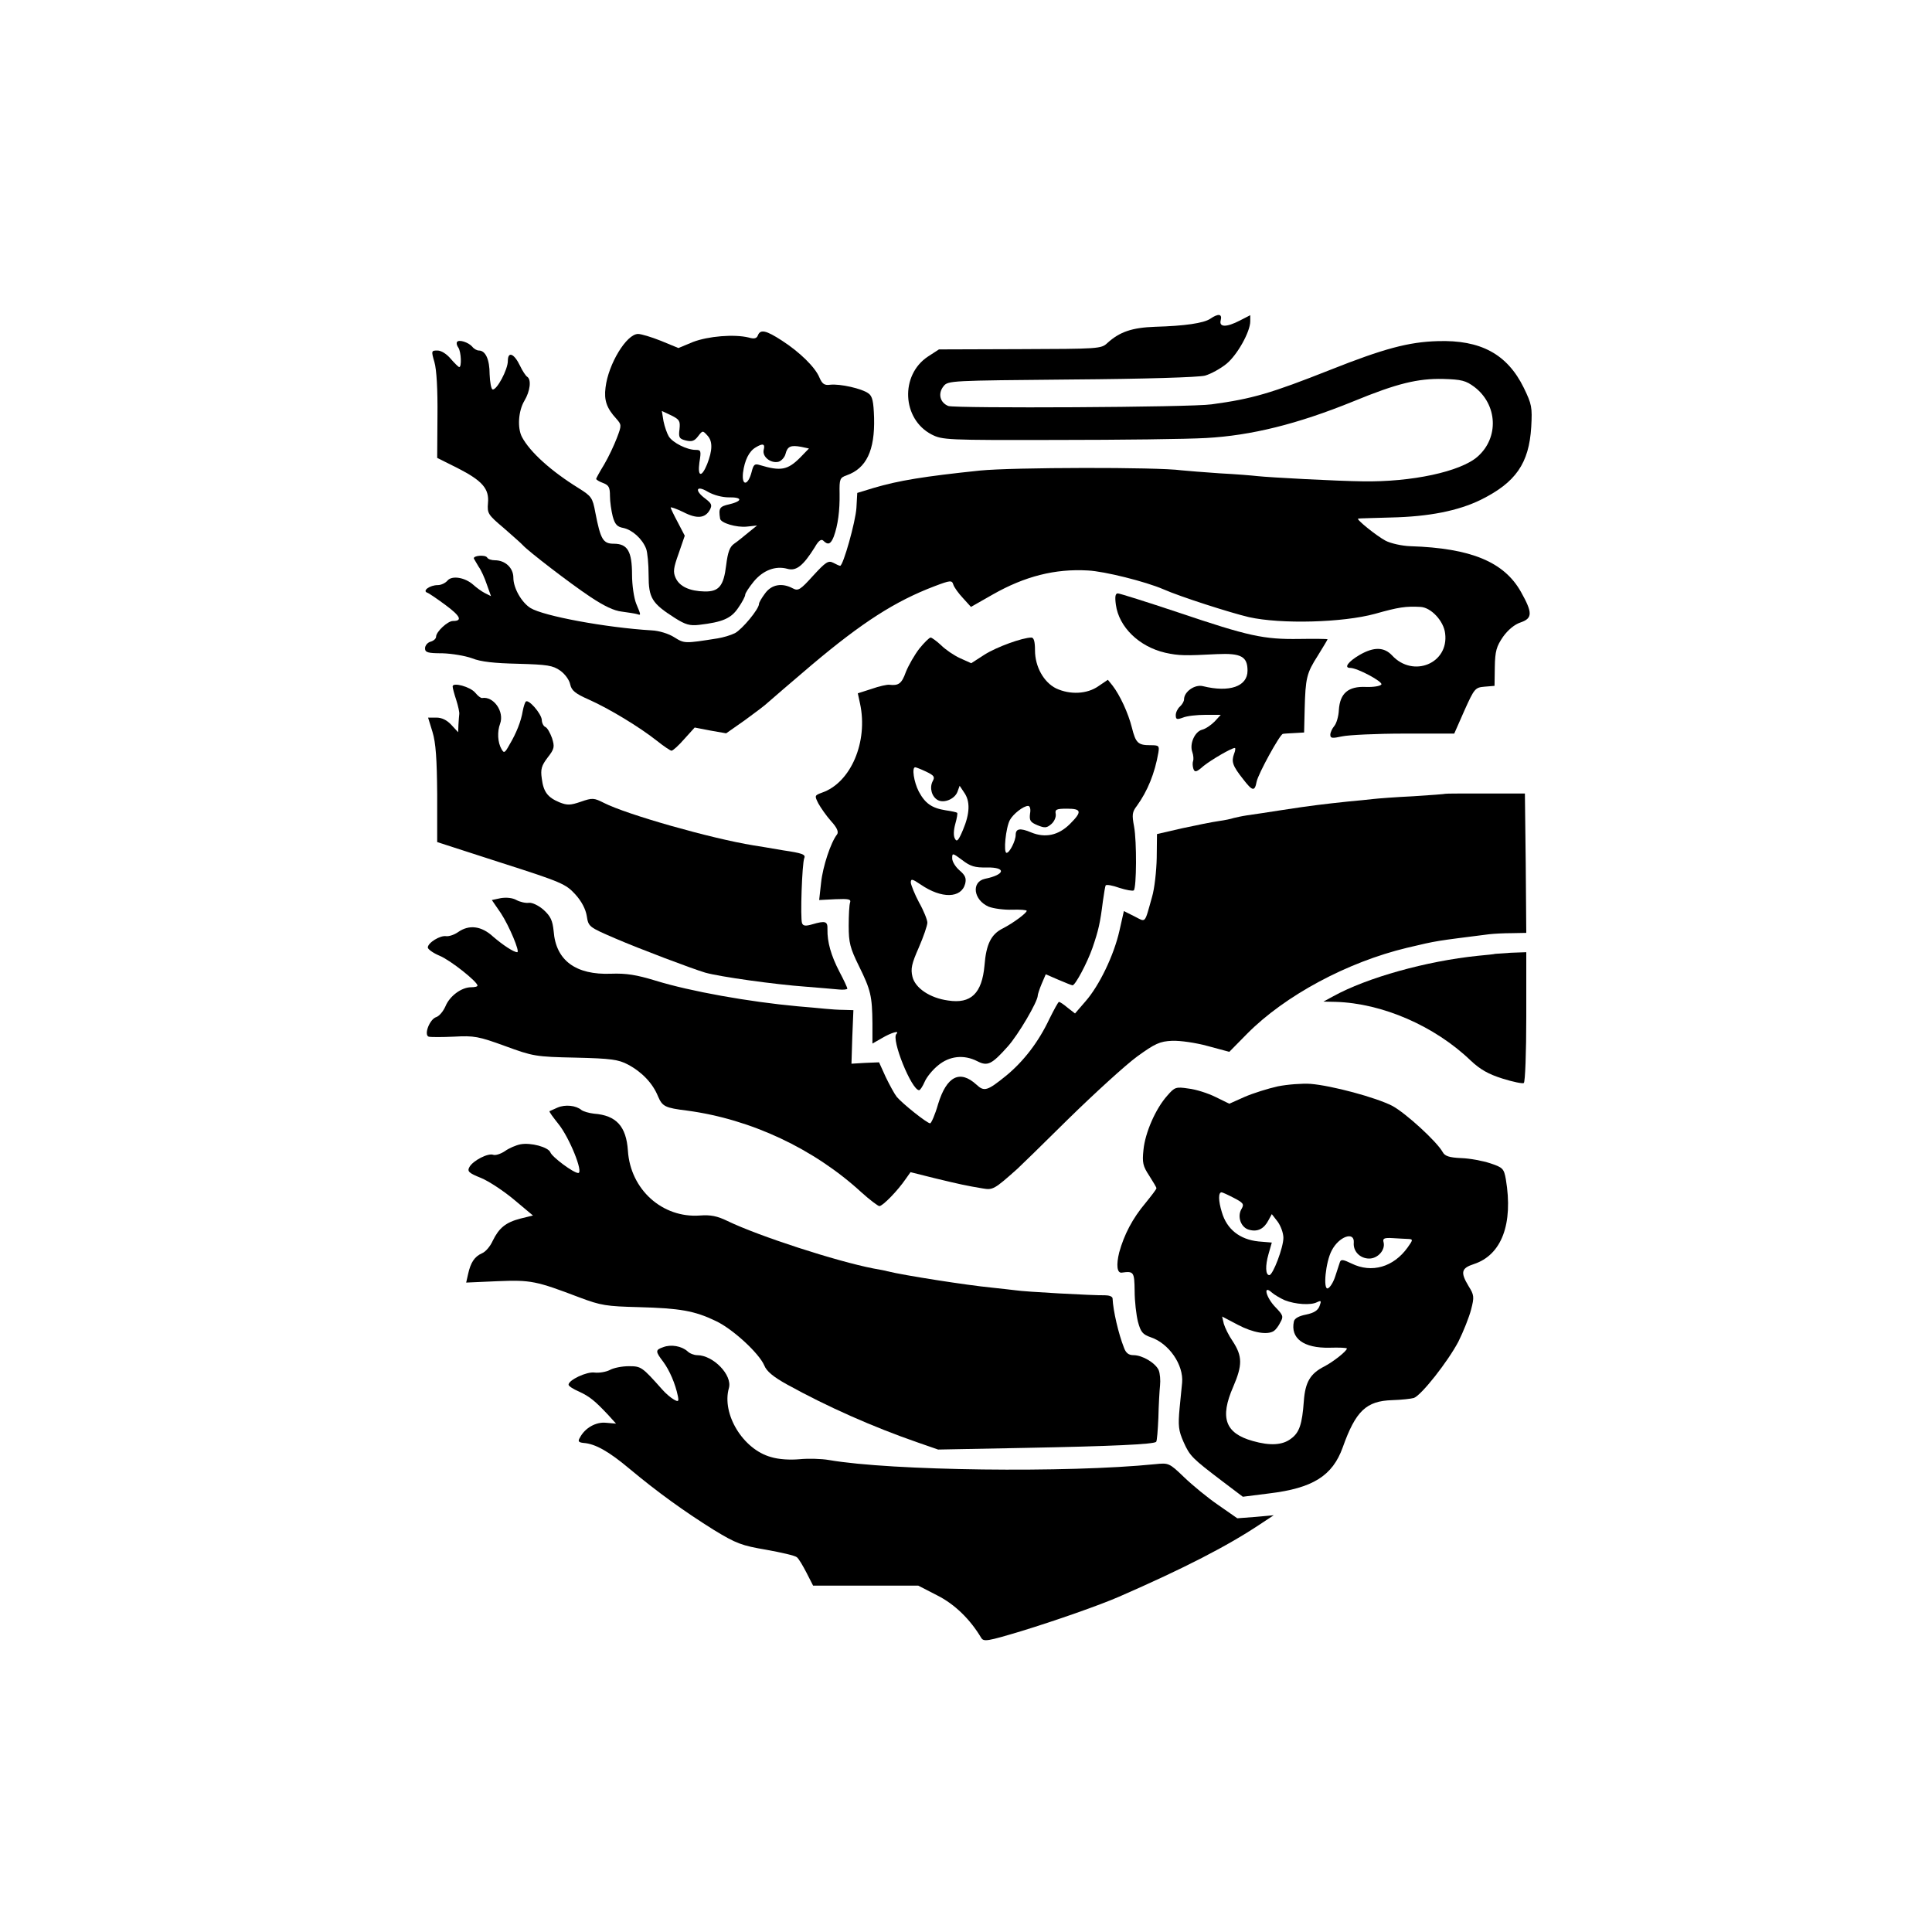 <?xml version="1.0" standalone="no"?>
<!DOCTYPE svg PUBLIC "-//W3C//DTD SVG 20010904//EN"
 "http://www.w3.org/TR/2001/REC-SVG-20010904/DTD/svg10.dtd">
<svg version="1.0" xmlns="http://www.w3.org/2000/svg"
 width="700pt" height="700pt" viewBox="0 0 700 700"
 preserveAspectRatio="xMidYMid meet">
<g transform="translate(0,700) scale(0.1,-0.1)"
fill="#000000" stroke="none">
<path d="M4385 5845 c-24 -16 -93 -26 -200 -29 -83 -3 -128 -18 -173 -59 -22
-21 -33 -21 -317 -22 l-293 -1 -40 -26 c-101 -67 -94 -226 13 -282 39 -20 53
-21 455 -20 228 0 471 3 540 7 163 9 330 50 534 133 158 65 233 83 325 81 67
-2 82 -6 113 -29 84 -64 90 -184 11 -253 -62 -54 -238 -92 -416 -89 -91 1
-336 14 -382 19 -16 2 -77 7 -135 10 -58 4 -121 9 -140 11 -86 12 -611 11
-730 -1 -201 -21 -294 -36 -385 -63 l-59 -18 -3 -54 c-3 -50 -48 -210 -59
-210 -3 0 -14 5 -25 11 -18 9 -27 3 -73 -47 -46 -51 -54 -56 -73 -46 -39 21
-77 15 -101 -18 -12 -16 -22 -33 -22 -38 0 -19 -61 -92 -87 -106 -16 -8 -44
-16 -63 -19 -120 -19 -120 -19 -157 4 -20 13 -56 24 -82 25 -166 10 -392 52
-439 81 -32 20 -62 72 -62 110 0 35 -29 63 -67 63 -12 0 -25 4 -28 10 -7 11
-52 7 -48 -4 2 -3 9 -16 17 -29 9 -12 22 -41 30 -65 l15 -42 -22 11 c-12 6
-31 20 -42 30 -30 27 -78 35 -94 15 -8 -9 -23 -16 -35 -16 -28 0 -56 -20 -39
-27 7 -2 37 -23 67 -45 54 -40 63 -58 27 -58 -19 0 -61 -39 -61 -57 0 -7 -9
-15 -20 -18 -11 -3 -20 -14 -20 -24 0 -15 10 -18 63 -18 34 -1 82 -9 107 -18
32 -13 81 -18 167 -20 107 -3 126 -6 153 -25 17 -12 33 -34 36 -50 5 -22 18
-33 68 -55 72 -32 183 -99 246 -149 25 -20 49 -36 53 -36 5 0 26 19 46 42 l38
42 57 -11 57 -10 67 47 c37 27 76 56 87 67 11 10 81 70 155 133 185 156 304
232 446 286 58 22 63 22 68 6 3 -10 19 -32 35 -49 l29 -32 79 45 c116 66 226
94 345 87 60 -3 208 -40 273 -68 61 -27 242 -85 310 -101 116 -26 340 -20 457
12 85 24 111 28 165 25 38 -2 84 -51 89 -96 14 -109 -116 -162 -192 -80 -29
31 -66 32 -118 2 -41 -24 -58 -47 -34 -47 26 0 119 -50 113 -60 -4 -6 -29 -10
-56 -9 -64 3 -94 -23 -98 -83 -1 -24 -9 -50 -17 -59 -7 -8 -14 -23 -14 -31 0
-13 6 -14 43 -6 23 5 124 10 224 10 l182 0 37 84 c36 80 39 83 73 86 l36 3 1
68 c1 58 6 75 30 110 18 25 42 45 64 52 43 15 43 35 1 110 -61 109 -181 159
-401 166 -30 1 -71 10 -90 20 -32 17 -108 78 -99 80 2 1 56 2 119 4 137 3 243
24 325 64 127 63 175 132 183 264 4 72 2 82 -27 142 -60 122 -156 174 -312
169 -105 -3 -195 -27 -389 -104 -215 -85 -282 -105 -430 -125 -74 -11 -928
-15 -954 -6 -30 12 -39 45 -17 72 16 20 26 20 462 24 270 2 461 8 485 14 21 6
56 25 78 43 39 32 86 116 86 154 l0 22 -37 -19 c-50 -26 -77 -25 -70 1 6 23
-9 25 -38 5z"/>
<path d="M2746 5785 c-4 -11 -13 -14 -33 -8 -53 13 -147 5 -202 -16 l-53 -22
-63 26 c-35 14 -72 25 -83 25 -42 0 -108 -109 -118 -194 -6 -46 4 -75 39 -113
19 -22 20 -23 2 -70 -10 -26 -30 -69 -46 -96 -16 -26 -29 -50 -29 -52 0 -3 11
-10 25 -15 21 -8 25 -16 25 -47 0 -21 5 -54 10 -74 8 -29 16 -38 39 -42 32 -7
68 -39 82 -75 5 -13 9 -56 9 -96 0 -83 12 -102 95 -155 38 -24 54 -29 88 -25
85 10 116 23 142 62 14 20 25 41 25 47 0 6 14 27 31 48 34 41 79 58 122 46 32
-9 57 11 99 78 14 25 24 31 31 24 17 -17 27 -13 38 15 15 41 22 94 21 156 -1
53 1 57 26 66 71 25 102 90 99 208 -2 60 -6 79 -21 89 -23 17 -102 35 -138 31
-21 -3 -29 3 -39 26 -15 37 -71 92 -136 134 -57 37 -78 42 -87 19z m-284 -340
c-4 -30 -1 -35 23 -41 22 -5 31 -2 44 15 17 22 17 22 35 2 18 -20 18 -52 -2
-103 -20 -49 -35 -46 -28 6 7 43 6 46 -14 46 -31 0 -83 26 -97 49 -6 10 -15
35 -19 55 l-6 37 34 -16 c30 -15 33 -20 30 -50z m305 -75 c-6 -25 26 -50 54
-43 10 3 22 16 25 28 7 28 19 33 57 26 l28 -6 -32 -33 c-45 -45 -70 -50 -146
-27 -19 6 -23 2 -30 -26 -13 -49 -36 -51 -31 -2 6 46 22 78 46 92 26 16 35 13
29 -9z m-127 -172 c50 1 52 -13 3 -25 -36 -8 -40 -14 -34 -52 2 -16 60 -33 97
-29 l37 4 -31 -25 c-17 -14 -40 -33 -52 -41 -16 -11 -23 -30 -29 -78 -9 -75
-26 -96 -78 -95 -54 1 -91 18 -105 49 -10 22 -8 36 11 89 l22 64 -25 48 c-14
26 -26 51 -26 54 0 3 20 -4 45 -16 50 -26 80 -23 97 8 9 17 6 23 -16 40 -41
30 -34 51 9 25 21 -12 52 -20 75 -20z"/>
<path d="M1656 5761 c-3 -4 -1 -13 5 -21 10 -16 12 -70 3 -70 -3 0 -17 14 -31
30 -14 17 -34 30 -48 30 -22 0 -23 -1 -11 -42 8 -27 12 -101 11 -195 l-1 -152
74 -37 c90 -46 115 -75 110 -127 -3 -37 0 -42 57 -90 33 -29 65 -57 70 -63 19
-21 168 -136 243 -186 51 -34 87 -51 115 -54 23 -3 48 -7 55 -9 15 -5 15 -5
-3 38 -8 20 -15 67 -15 104 0 85 -16 113 -66 113 -39 0 -48 15 -67 113 -10 54
-14 59 -60 88 -99 61 -177 131 -206 186 -17 33 -13 94 9 131 21 35 26 77 10
87 -5 3 -17 21 -26 40 -21 44 -44 54 -44 17 0 -31 -40 -106 -55 -103 -5 0 -10
26 -11 55 0 54 -15 86 -39 86 -7 0 -18 6 -24 14 -14 16 -49 27 -55 17z"/>
<path d="M4043 4809 c11 -81 84 -152 179 -174 50 -11 72 -11 188 -5 87 4 110
-9 110 -60 0 -57 -65 -80 -162 -56 -29 7 -68 -20 -68 -48 0 -7 -7 -19 -15 -26
-8 -7 -15 -21 -15 -31 0 -16 4 -17 26 -9 14 6 51 10 81 10 l56 0 -22 -24 c-13
-13 -33 -27 -46 -30 -26 -7 -46 -51 -35 -81 4 -11 5 -26 3 -32 -3 -7 -2 -20 1
-29 5 -13 11 -12 37 11 29 23 101 65 113 65 3 0 2 -10 -3 -22 -10 -28 -5 -43
33 -91 34 -44 42 -46 49 -9 6 29 84 171 95 173 4 1 23 2 42 3 l35 2 2 84 c3
114 7 131 48 195 19 31 35 57 35 59 0 1 -46 2 -102 1 -130 -2 -184 10 -439 96
-114 38 -212 69 -219 69 -9 0 -11 -12 -7 -41z"/>
<path d="M3331 4650 c-17 -22 -39 -60 -49 -85 -15 -42 -26 -50 -60 -46 -7 1
-36 -5 -64 -15 l-50 -16 8 -37 c30 -138 -33 -287 -138 -323 -27 -10 -27 -11
-13 -39 9 -16 29 -45 46 -64 22 -24 28 -39 22 -48 -23 -29 -52 -117 -58 -175
l-7 -63 59 3 c48 2 57 0 53 -12 -3 -8 -5 -46 -5 -85 0 -60 5 -80 37 -145 43
-87 48 -109 49 -208 l0 -73 35 20 c32 19 65 29 52 15 -20 -19 55 -204 82 -204
4 0 13 14 20 30 7 17 29 44 49 60 41 34 93 40 142 15 37 -19 52 -12 110 53 38
42 109 163 109 185 0 4 6 23 14 42 l15 35 46 -20 c26 -11 48 -20 51 -20 10 0
53 81 72 135 22 64 28 90 38 170 4 28 8 53 10 57 3 4 25 0 50 -9 25 -8 48 -12
52 -9 10 11 11 177 1 231 -8 43 -7 53 10 75 39 54 65 118 78 193 4 25 2 27
-29 27 -45 0 -53 8 -67 64 -13 52 -43 117 -70 152 l-17 21 -34 -23 c-41 -29
-103 -32 -154 -8 -44 22 -76 78 -76 138 0 31 -4 46 -13 46 -32 0 -126 -34
-170 -62 l-48 -31 -40 18 c-22 10 -53 31 -69 47 -16 15 -34 28 -38 28 -5 0
-23 -18 -41 -40z m25 -446 c29 -14 32 -19 23 -35 -12 -24 -3 -56 19 -68 23
-12 61 4 71 30 l8 22 16 -24 c23 -32 21 -77 -4 -136 -16 -38 -22 -45 -29 -32
-6 10 -5 31 1 53 6 21 9 39 7 41 -2 2 -20 6 -41 9 -51 8 -75 25 -98 68 -18 35
-26 88 -13 88 3 0 21 -7 40 -16z m376 -152 c-3 -25 1 -31 27 -42 27 -11 34
-10 51 5 10 9 17 25 15 36 -3 16 2 19 41 19 53 0 55 -11 11 -55 -42 -42 -90
-52 -141 -31 -40 17 -56 14 -56 -9 0 -21 -22 -65 -33 -65 -12 0 -3 91 12 119
12 22 49 51 66 51 7 0 10 -12 7 -28z m-156 -195 c71 1 66 -26 -7 -41 -51 -11
-42 -77 13 -101 18 -7 56 -12 85 -11 29 1 53 -1 53 -4 0 -8 -48 -44 -87 -64
-42 -21 -60 -57 -66 -134 -9 -101 -49 -140 -132 -127 -66 9 -119 45 -129 86
-7 29 -3 47 23 106 17 39 31 80 31 90 0 10 -13 43 -30 73 -16 30 -29 63 -30
72 0 15 5 14 36 -7 76 -52 147 -50 161 3 5 20 0 31 -20 48 -15 13 -27 32 -27
44 0 20 1 20 36 -6 30 -23 46 -28 90 -27z"/>
<path d="M1640 4513 c0 -6 6 -28 13 -49 7 -22 12 -45 11 -51 -1 -7 -2 -25 -3
-39 l-1 -27 -25 27 c-16 17 -34 26 -54 26 l-30 0 16 -52 c12 -39 16 -98 17
-226 l0 -173 232 -75 c219 -70 234 -77 268 -114 23 -25 38 -54 42 -79 6 -39 8
-40 103 -81 88 -38 279 -110 326 -124 53 -15 253 -43 365 -51 47 -4 100 -8
118 -10 17 -2 32 0 32 3 0 4 -13 32 -29 62 -30 58 -44 107 -43 153 1 29 -7 32
-55 18 -24 -7 -33 -6 -37 4 -7 18 0 216 8 236 6 13 -8 18 -76 28 -46 8 -94 16
-108 18 -154 25 -460 112 -542 154 -36 18 -41 19 -84 4 -38 -13 -49 -13 -77
-2 -43 18 -58 38 -64 86 -5 34 -1 47 21 76 25 32 26 39 16 71 -7 19 -17 37
-24 40 -6 2 -13 14 -13 26 -2 23 -48 76 -58 66 -3 -3 -8 -18 -11 -34 -6 -37
-23 -80 -48 -122 -17 -31 -20 -32 -29 -16 -14 24 -16 63 -5 92 16 44 -24 100
-65 93 -5 -1 -16 8 -25 19 -18 22 -82 39 -82 23z"/>
<path d="M5237 4124 c-1 -1 -54 -5 -117 -9 -63 -3 -128 -8 -145 -10 -16 -2
-57 -6 -90 -9 -85 -9 -137 -15 -240 -31 -49 -8 -106 -16 -126 -19 -20 -3 -42
-8 -50 -10 -8 -3 -32 -8 -54 -11 -22 -3 -81 -15 -132 -26 l-91 -21 -1 -87 c-1
-47 -8 -111 -17 -141 -28 -99 -21 -92 -64 -70 l-38 19 -16 -71 c-20 -89 -73
-199 -123 -256 l-38 -44 -27 21 c-14 12 -28 21 -31 21 -3 0 -18 -28 -35 -62
-39 -83 -93 -153 -156 -205 -69 -56 -80 -59 -108 -33 -60 55 -108 31 -139 -70
-11 -39 -25 -70 -29 -70 -11 0 -100 71 -121 96 -8 10 -26 43 -40 72 l-24 53
-50 -2 -50 -3 3 97 4 97 -34 1 c-18 0 -49 2 -68 4 -19 2 -64 6 -100 9 -175 16
-389 54 -515 93 -69 21 -106 27 -161 25 -128 -5 -200 48 -208 154 -4 39 -11
54 -36 77 -18 16 -41 27 -53 26 -12 -2 -33 3 -46 10 -14 8 -36 10 -56 7 l-33
-7 33 -48 c30 -46 70 -141 59 -141 -13 0 -52 26 -87 56 -42 39 -87 45 -127 17
-14 -10 -33 -16 -43 -15 -22 4 -67 -24 -67 -41 0 -6 19 -20 43 -30 39 -16 137
-94 137 -108 0 -4 -11 -6 -23 -6 -35 0 -78 -32 -93 -69 -8 -18 -22 -35 -33
-39 -24 -7 -46 -64 -28 -71 7 -2 48 -2 92 0 73 4 89 1 185 -34 101 -37 110
-39 255 -42 129 -3 156 -7 190 -25 51 -27 90 -68 109 -115 16 -37 25 -42 106
-52 231 -31 459 -138 631 -296 30 -27 59 -49 65 -50 12 0 66 55 96 99 l17 24
88 -22 c91 -22 114 -27 174 -37 36 -6 41 -4 125 71 7 6 90 87 185 181 96 94
208 196 249 226 65 47 82 55 127 57 30 1 85 -7 129 -19 l78 -21 65 66 c137
138 362 259 579 311 114 27 101 24 297 49 17 2 54 4 83 4 l52 1 -2 253 -3 252
-143 0 c-79 0 -144 0 -145 -1z"/>
<path d="M5417 3544 c-1 -1 -29 -4 -62 -7 -186 -19 -402 -79 -525 -147 l-35
-19 45 -1 c168 -5 358 -87 489 -213 34 -32 64 -49 115 -65 38 -12 73 -19 77
-16 5 3 9 111 9 240 l0 234 -56 -2 c-30 -2 -56 -4 -57 -4z"/>
<path d="M4630 3064 c-36 -8 -90 -25 -120 -38 l-56 -25 -49 24 c-28 14 -72 28
-99 31 -46 7 -50 5 -77 -26 -42 -47 -80 -134 -86 -196 -5 -47 -2 -59 21 -94
14 -22 26 -42 26 -45 0 -4 -18 -27 -39 -53 -48 -57 -78 -115 -96 -180 -11 -45
-8 -75 9 -73 44 6 46 3 47 -66 0 -38 6 -88 12 -112 10 -37 17 -46 46 -56 66
-22 120 -100 114 -165 -1 -8 -5 -49 -9 -91 -6 -65 -4 -82 14 -123 23 -52 32
-60 141 -143 l74 -56 95 12 c159 19 230 64 267 167 47 132 85 168 179 171 34
1 69 5 79 8 28 11 123 132 161 204 18 36 39 89 46 116 12 46 11 53 -9 85 -30
50 -27 65 19 80 101 33 143 146 116 307 -7 39 -11 43 -56 58 -27 9 -74 18
-106 19 -43 2 -59 7 -67 22 -22 39 -134 141 -182 167 -60 31 -221 74 -297 80
-29 2 -83 -2 -118 -9z m-160 -404 c35 -18 38 -23 29 -39 -18 -28 -3 -70 28
-77 30 -8 53 4 69 35 l12 22 21 -27 c11 -15 21 -41 21 -59 0 -35 -38 -135 -51
-135 -14 0 -15 34 -3 76 l12 42 -48 4 c-68 7 -115 44 -133 106 -13 42 -13 72
-1 72 3 0 23 -9 44 -20z m435 -162 c-3 -32 23 -58 56 -58 31 0 59 31 52 59 -4
14 2 17 34 15 21 -1 46 -3 56 -3 17 -1 17 -3 -3 -31 -51 -71 -130 -94 -203
-58 -29 14 -38 16 -42 6 -2 -7 -10 -31 -17 -52 -7 -22 -19 -41 -27 -44 -18 -6
-8 96 14 137 26 51 83 71 80 29z m-250 -209 c38 -15 95 -19 117 -7 15 7 16 5
9 -14 -6 -16 -20 -25 -49 -31 -26 -5 -42 -14 -44 -25 -13 -61 35 -97 129 -95
35 1 63 0 63 -3 0 -9 -49 -48 -82 -65 -51 -26 -69 -57 -74 -126 -6 -83 -16
-114 -47 -136 -30 -23 -75 -26 -138 -8 -100 28 -120 84 -71 196 34 79 34 111
-2 166 -14 20 -28 49 -32 63 l-6 26 57 -30 c55 -29 108 -38 131 -22 6 4 17 18
23 31 12 21 10 26 -18 55 -34 35 -46 83 -13 53 9 -8 31 -21 47 -28z"/>
<path d="M2020 2987 c-14 -6 -27 -12 -29 -13 -2 -2 13 -22 32 -46 40 -49 92
-178 72 -178 -17 0 -95 58 -101 75 -8 19 -71 36 -108 29 -16 -3 -42 -14 -57
-25 -15 -10 -34 -16 -42 -13 -19 7 -73 -21 -86 -44 -9 -16 -3 -22 42 -40 29
-12 83 -48 120 -79 l68 -57 -45 -11 c-54 -14 -78 -34 -101 -81 -9 -20 -26 -40
-39 -45 -27 -12 -41 -34 -50 -75 l-7 -31 113 5 c122 5 140 1 298 -59 77 -29
97 -32 214 -35 149 -4 202 -13 279 -50 62 -29 157 -117 176 -161 8 -21 33 -42
84 -70 143 -79 309 -153 474 -210 l72 -25 313 6 c317 6 468 13 477 22 3 3 6
42 8 87 1 45 4 98 6 117 2 19 0 44 -5 56 -12 26 -59 54 -91 54 -18 0 -28 8
-35 28 -19 48 -39 132 -41 178 -1 7 -13 11 -28 11 -41 -1 -294 13 -323 18 -14
2 -54 6 -89 10 -84 8 -316 44 -376 59 -5 2 -28 6 -50 10 -134 26 -415 117
-529 172 -37 18 -61 23 -100 20 -136 -10 -252 94 -261 235 -6 88 -42 128 -123
134 -18 2 -38 8 -45 13 -20 17 -59 21 -87 9z"/>
<path d="M2403 2119 c-29 -10 -29 -15 0 -53 23 -31 44 -80 53 -124 4 -20 2
-22 -14 -13 -11 6 -30 22 -43 37 -73 82 -76 84 -121 84 -24 0 -55 -6 -69 -14
-14 -7 -39 -11 -55 -9 -28 4 -94 -27 -94 -44 0 -5 17 -16 38 -25 39 -18 58
-34 106 -85 l28 -31 -36 3 c-37 4 -77 -19 -95 -54 -8 -13 -5 -17 13 -19 43 -3
92 -31 166 -93 103 -86 199 -155 306 -222 82 -50 102 -57 190 -72 55 -10 104
-21 111 -27 7 -5 22 -31 35 -56 l24 -47 190 0 191 0 68 -35 c64 -32 120 -87
160 -154 9 -15 22 -13 145 24 124 38 284 94 355 125 236 103 393 184 510 262
l50 33 -66 -6 -66 -5 -69 48 c-38 26 -94 72 -124 101 -54 52 -56 52 -105 47
-317 -32 -956 -24 -1181 15 -28 5 -77 6 -107 3 -34 -3 -75 -1 -104 8 -101 28
-179 156 -152 250 13 47 -57 119 -115 119 -11 0 -27 6 -35 14 -21 19 -60 26
-88 15z"/>
</g>
</svg>
